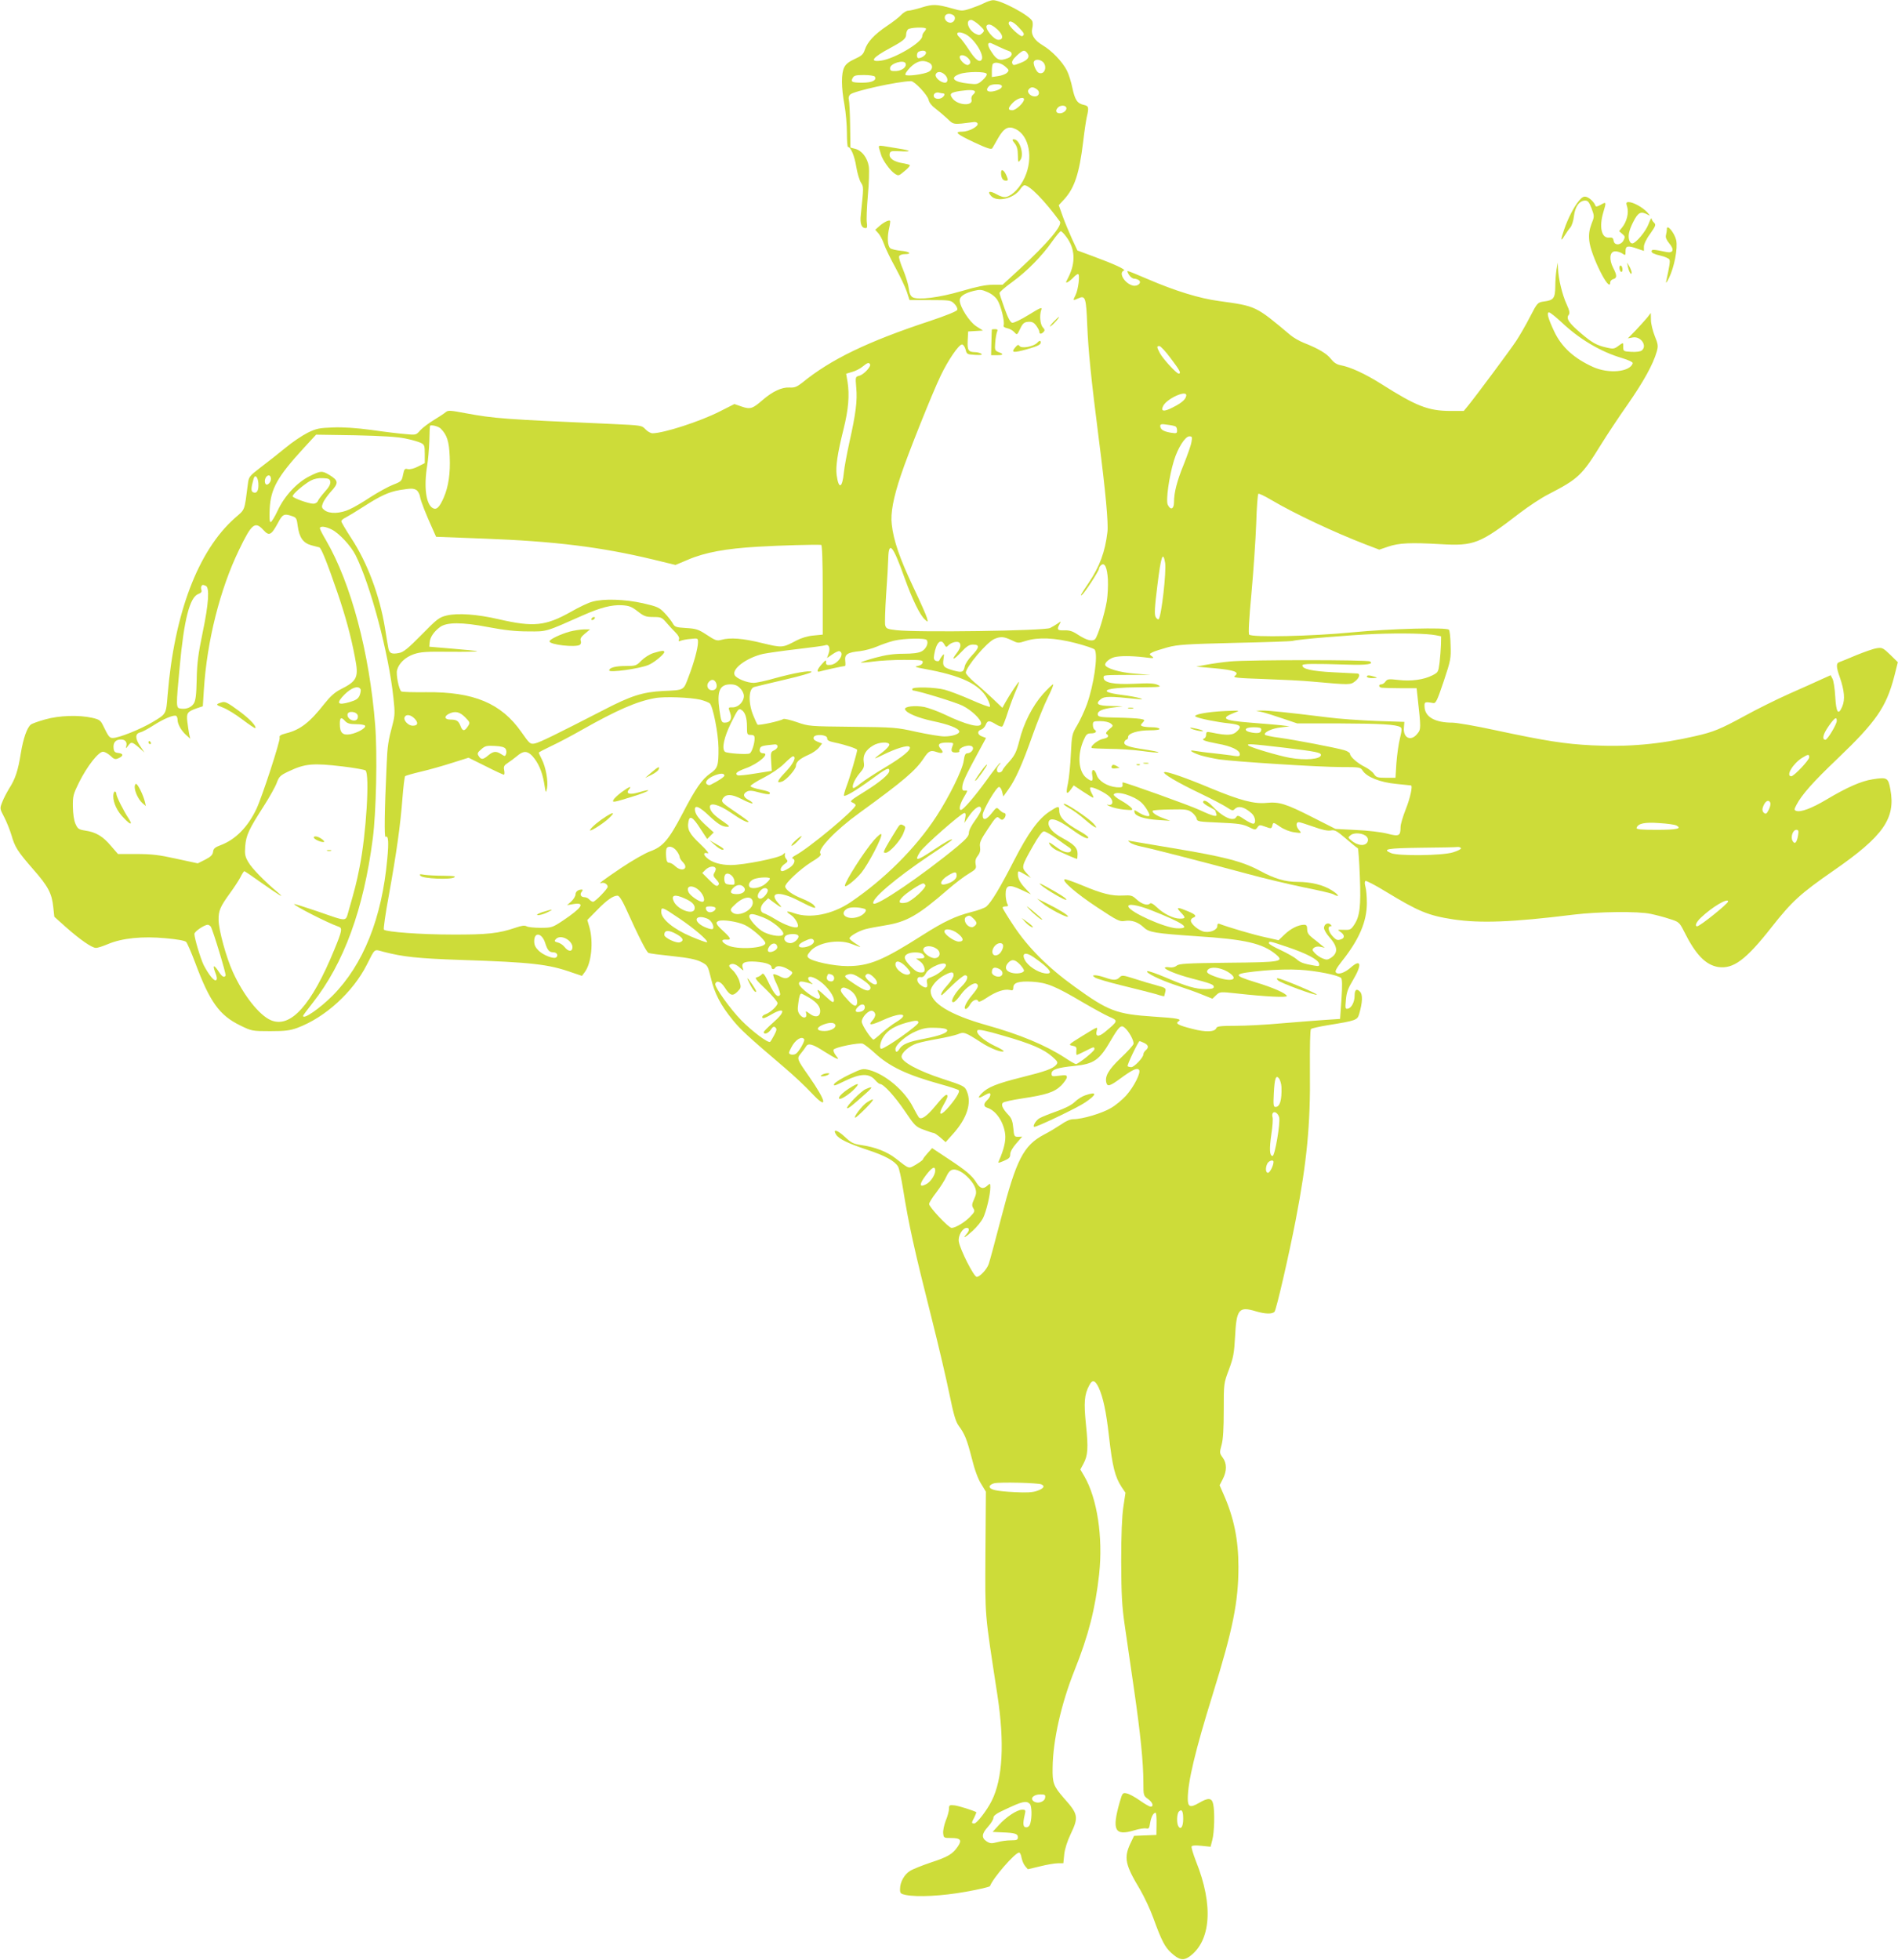 <?xml version="1.0" standalone="no"?>
<!DOCTYPE svg PUBLIC "-//W3C//DTD SVG 20010904//EN"
 "http://www.w3.org/TR/2001/REC-SVG-20010904/DTD/svg10.dtd">
<svg version="1.0" xmlns="http://www.w3.org/2000/svg"
 width="1240pt" height="1280pt" viewBox="0 0 1240 1280"
 preserveAspectRatio="xMidYMid meet">
<g transform="translate(0,1280) scale(0.1,-0.1)"
fill="#cddc39" stroke="none">
<path d="M6430 12780 c-19 -10 -60 -26 -90 -36 -52 -17 -58 -17 -120 1 -101
28 -125 29 -199 6 -38 -12 -78 -21 -88 -21 -11 0 -30 -12 -44 -26 -13 -15 -56
-48 -95 -74 -83 -56 -127 -104 -144 -155 -10 -30 -21 -40 -65 -60 -36 -16 -59
-33 -69 -54 -21 -39 -20 -132 1 -246 9 -49 16 -132 16 -182 0 -51 3 -93 7 -93
18 0 43 -58 54 -129 7 -42 21 -89 31 -104 18 -29 18 -26 -1 -209 -7 -59 4 -88
32 -88 9 0 11 10 7 36 -3 20 0 100 7 178 7 78 10 163 6 189 -9 56 -45 104 -89
115 l-31 8 -2 146 c-1 80 -5 155 -8 166 -4 12 -1 26 9 35 22 22 312 86 397 87
23 0 108 -90 115 -123 3 -16 21 -39 42 -54 20 -15 55 -45 78 -66 45 -43 36
-42 177 -24 10 1 21 -3 23 -10 7 -19 -58 -53 -100 -53 -56 0 -39 -15 82 -72
82 -38 108 -46 114 -36 4 7 22 37 38 66 38 66 67 82 114 59 89 -42 117 -190
60 -315 -29 -65 -78 -117 -120 -128 -16 -4 -38 2 -64 17 -45 25 -64 20 -36
-11 39 -43 150 -17 191 45 9 14 21 25 27 25 33 0 129 -97 231 -236 20 -25 -78
-141 -260 -309 l-114 -105 -64 0 c-46 0 -104 -12 -203 -41 -147 -43 -283 -60
-320 -41 -14 8 -22 25 -26 59 -3 26 -20 81 -37 122 -17 40 -29 79 -26 87 3 8
19 14 36 14 52 0 33 17 -24 22 -30 3 -62 10 -70 17 -18 15 -21 74 -6 136 5 22
7 41 5 43 -7 7 -41 -9 -69 -34 l-28 -25 20 -22 c11 -12 28 -44 37 -70 9 -27
43 -97 75 -155 32 -59 66 -131 75 -159 l17 -53 134 0 c130 0 136 -1 159 -24
14 -14 22 -31 19 -40 -3 -9 -75 -38 -177 -72 -409 -135 -649 -251 -835 -403
-36 -28 -51 -34 -83 -32 -51 3 -111 -25 -177 -82 -66 -57 -80 -62 -138 -42
l-46 16 -97 -49 c-128 -65 -363 -141 -438 -142 -12 0 -33 12 -46 26 -24 26
-27 26 -223 35 -705 31 -761 35 -952 70 -99 19 -115 20 -130 7 -9 -8 -44 -31
-77 -51 -33 -20 -73 -50 -89 -67 -28 -32 -28 -32 -99 -25 -40 3 -139 15 -222
27 -98 13 -185 19 -251 16 -88 -3 -108 -7 -165 -35 -35 -18 -100 -61 -144 -98
-44 -36 -116 -93 -160 -126 -78 -60 -80 -63 -86 -113 -23 -178 -16 -160 -85
-220 -240 -213 -395 -621 -439 -1156 -10 -126 -8 -122 -96 -175 -80 -48 -222
-105 -262 -105 -22 0 -28 8 -64 82 -16 33 -24 39 -73 50 -87 19 -213 15 -305
-11 -43 -12 -86 -27 -94 -34 -25 -21 -49 -90 -65 -187 -18 -113 -36 -168 -76
-230 -15 -25 -36 -64 -45 -88 -17 -43 -17 -43 13 -100 16 -31 37 -84 47 -117
22 -78 40 -106 142 -223 97 -110 122 -157 131 -247 l7 -63 75 -67 c90 -80 170
-136 196 -136 11 -1 47 11 80 25 93 39 225 52 375 38 72 -6 128 -16 135 -24 7
-7 34 -69 60 -138 95 -255 158 -342 294 -408 74 -36 77 -37 195 -37 99 0 130
4 179 22 181 68 361 232 452 411 57 112 45 102 111 85 128 -33 221 -43 508
-53 460 -15 570 -28 722 -82 l65 -22 18 24 c44 58 58 197 31 293 l-14 48 64
65 c64 66 105 94 134 94 10 0 29 -29 51 -77 90 -199 138 -292 151 -297 8 -4
78 -13 156 -21 105 -11 153 -21 186 -37 45 -23 45 -24 66 -108 23 -98 64 -177
142 -272 51 -63 102 -110 344 -316 53 -45 131 -118 173 -163 107 -114 97 -55
-19 111 -80 114 -80 116 -53 149 13 16 28 36 34 46 14 24 44 16 119 -33 33
-21 68 -41 78 -45 17 -6 17 -5 -2 19 -11 14 -18 31 -15 38 6 15 167 48 191 39
10 -4 44 -30 76 -59 98 -91 213 -145 430 -205 62 -17 116 -35 121 -40 10 -9
-25 -65 -80 -125 -45 -48 -55 -32 -20 29 14 24 26 49 26 55 0 25 -21 9 -75
-57 -61 -74 -97 -98 -113 -78 -5 7 -21 35 -36 64 -54 108 -180 215 -286 244
-44 11 -48 10 -132 -30 -48 -23 -92 -50 -98 -61 -8 -16 5 -12 72 21 99 48 156
50 195 5 12 -14 27 -26 32 -26 23 0 94 -77 161 -175 66 -98 73 -105 125 -124
31 -12 60 -21 65 -21 5 0 25 -14 44 -30 l34 -30 51 57 c88 99 120 198 88 274
-14 34 -19 37 -160 83 -157 51 -267 111 -267 144 0 27 50 70 100 87 25 8 87
21 139 30 52 9 110 23 129 30 39 17 47 14 154 -55 58 -38 134 -67 145 -56 3 3
-24 19 -59 35 -73 35 -128 85 -111 102 7 7 57 -3 169 -36 181 -52 262 -87 319
-137 35 -31 38 -37 26 -52 -21 -26 -72 -44 -225 -82 -164 -41 -223 -65 -262
-105 -30 -31 -24 -37 16 -14 14 8 28 14 33 15 14 0 7 -27 -13 -45 -25 -23 -26
-42 -1 -50 58 -18 108 -92 118 -173 5 -43 -8 -99 -41 -174 -7 -16 -6 -16 33 0
33 14 41 22 41 43 0 16 15 43 39 70 l39 45 -27 -1 c-24 0 -26 3 -31 57 -4 43
-11 64 -31 85 -40 42 -51 69 -36 81 7 6 62 18 122 27 160 24 213 41 258 85 20
21 37 45 37 54 0 14 -7 16 -50 10 -46 -6 -50 -5 -50 14 0 26 38 39 150 50 128
13 163 38 238 168 51 87 66 102 88 83 30 -24 65 -90 59 -108 -3 -10 -41 -52
-85 -93 -78 -75 -103 -118 -92 -160 7 -27 24 -22 92 28 78 57 107 71 121 57
16 -16 -33 -112 -85 -170 -24 -26 -68 -63 -98 -80 -56 -34 -187 -73 -245 -73
-21 0 -49 -12 -80 -34 -27 -18 -76 -48 -111 -66 -135 -71 -182 -162 -282 -548
-39 -149 -75 -284 -81 -299 -13 -36 -58 -83 -78 -83 -19 1 -109 179 -117 231
-6 37 24 89 52 89 19 0 18 -19 -3 -42 -30 -34 -3 -18 43 24 25 23 55 60 66 81
21 42 48 153 48 201 0 28 -1 28 -18 13 -28 -26 -48 -21 -72 17 -28 47 -70 82
-189 160 l-101 67 -30 -33 c-16 -18 -30 -36 -30 -40 0 -4 -20 -19 -45 -34 -51
-29 -40 -33 -135 41 -56 43 -131 72 -217 85 -57 8 -70 14 -114 55 -48 45 -81
54 -57 15 18 -29 78 -58 204 -100 116 -38 178 -72 201 -109 7 -11 22 -78 33
-148 38 -235 70 -382 189 -853 44 -174 95 -393 114 -487 27 -132 41 -179 60
-205 40 -54 54 -89 86 -213 18 -74 41 -136 61 -167 l31 -51 -3 -396 c-2 -436
-7 -376 78 -931 48 -313 35 -549 -37 -692 -31 -62 -97 -148 -114 -148 -19 0
-19 4 1 41 8 17 14 32 12 33 -22 12 -112 40 -140 44 -35 4 -38 2 -38 -22 0
-14 -9 -49 -21 -77 -11 -29 -19 -66 -17 -83 3 -30 5 -31 50 -31 64 0 74 -13
46 -55 -34 -50 -64 -68 -177 -105 -56 -19 -117 -43 -136 -55 -37 -23 -65 -73
-65 -119 0 -27 4 -31 38 -38 77 -15 236 -7 392 21 85 15 157 32 158 37 19 53
164 219 190 219 6 0 13 -15 16 -34 4 -19 14 -44 24 -55 l17 -20 80 19 c44 11
96 20 116 20 l36 0 6 59 c4 36 20 86 42 132 53 111 49 130 -43 233 -69 79 -77
99 -75 201 2 178 56 417 143 635 92 230 136 403 161 629 26 241 -13 495 -97
639 l-26 44 20 37 c29 54 33 100 17 254 -15 147 -11 198 21 258 20 40 38 36
62 -14 29 -64 49 -157 67 -317 23 -201 39 -265 83 -333 l25 -37 -14 -93 c-9
-61 -14 -180 -14 -357 1 -219 5 -291 23 -415 12 -82 39 -271 61 -420 42 -291
61 -477 61 -610 0 -82 1 -84 30 -105 31 -22 40 -50 17 -50 -8 0 -39 18 -70 40
-31 22 -69 43 -85 46 -28 6 -29 4 -47 -58 -52 -183 -32 -221 95 -183 32 10 67
15 78 13 17 -5 21 1 26 35 7 40 21 67 36 67 4 0 7 -33 6 -72 l-1 -73 -73 -3
-73 -3 -25 -52 c-42 -92 -33 -137 64 -298 27 -46 66 -129 86 -184 55 -152 77
-193 118 -230 51 -47 79 -52 118 -25 142 101 159 336 44 622 -19 49 -32 93
-29 98 4 7 29 8 65 4 l59 -6 11 43 c14 50 17 188 6 236 -9 41 -32 43 -93 7
-57 -33 -73 -27 -73 28 0 110 50 318 162 678 133 428 169 608 169 835 0 180
-30 324 -98 477 l-25 57 21 41 c27 52 27 103 -1 140 -21 29 -21 32 -7 83 10
36 14 106 14 227 0 174 0 175 34 265 29 78 34 107 40 215 9 180 25 199 137
165 60 -18 108 -19 121 -2 12 15 92 361 138 598 73 378 97 627 93 971 -1 166
1 271 7 277 6 5 55 16 110 25 186 30 193 33 205 74 22 75 24 127 5 145 -22 23
-35 13 -35 -26 0 -42 -21 -81 -44 -85 -17 -4 -18 1 -13 57 4 49 14 76 46 129
61 102 54 143 -15 82 -39 -34 -80 -48 -96 -32 -8 8 4 29 39 74 113 142 163
259 163 380 0 40 -4 88 -9 105 -6 21 -6 35 0 39 5 3 65 -28 132 -69 215 -131
279 -157 442 -182 177 -26 382 -19 785 31 164 20 422 23 505 5 33 -7 88 -21
123 -33 61 -19 64 -22 94 -81 76 -153 142 -220 224 -233 98 -14 180 46 348
260 133 169 188 219 404 369 327 226 408 342 372 532 -14 76 -21 80 -116 65
-76 -12 -166 -52 -301 -132 -95 -57 -170 -85 -198 -74 -14 5 -14 9 1 38 35 67
108 150 270 304 250 239 317 335 369 534 l24 95 -50 49 c-47 45 -53 48 -89 42
-21 -3 -80 -24 -132 -45 -51 -22 -101 -42 -110 -45 -23 -7 -23 -30 2 -100 30
-87 35 -145 16 -190 -26 -62 -40 -41 -46 65 -3 52 -11 104 -18 116 l-12 23
-58 -26 c-31 -15 -127 -57 -212 -95 -85 -38 -216 -103 -290 -144 -160 -87
-205 -106 -325 -133 -229 -53 -440 -72 -675 -60 -177 9 -299 28 -627 98 -128
28 -256 50 -284 50 -113 0 -179 37 -182 102 -2 34 0 36 57 26 17 -3 26 18 68
142 46 138 48 149 45 237 -1 51 -6 96 -11 100 -16 17 -383 7 -631 -17 -266
-26 -655 -34 -674 -15 -6 7 -1 99 15 270 13 143 27 347 31 453 3 106 10 195
14 197 4 3 42 -15 84 -40 152 -90 412 -212 617 -291 l89 -34 59 20 c70 24 148
27 340 16 220 -13 258 2 520 204 58 44 141 99 185 121 197 102 220 123 347
329 36 58 113 175 173 260 104 150 165 260 189 344 10 36 9 47 -13 101 -13 33
-25 80 -25 105 l-1 46 -24 -31 c-14 -16 -47 -54 -75 -83 l-51 -52 32 6 c52 10
97 -54 59 -85 -8 -7 -37 -11 -68 -9 -51 3 -53 4 -53 31 1 32 1 32 -33 7 -25
-19 -34 -20 -76 -10 -66 15 -95 31 -175 100 -72 62 -91 91 -72 114 8 10 5 28
-14 69 -28 60 -54 168 -56 232 l-2 40 -8 -45 c-4 -25 -8 -75 -8 -111 -1 -77
-11 -90 -74 -98 -41 -6 -43 -7 -92 -102 -27 -53 -68 -123 -89 -155 -38 -58
-259 -355 -315 -424 l-28 -34 -89 0 c-144 1 -221 31 -451 177 -105 66 -200
110 -266 122 -25 5 -44 18 -62 41 -27 35 -81 67 -177 105 -28 11 -68 34 -87
50 -230 193 -223 189 -467 223 -128 17 -286 66 -463 142 -69 30 -129 54 -133
54 -5 0 -1 -11 8 -25 9 -14 24 -25 33 -25 9 0 22 -4 30 -9 24 -16 -6 -44 -38
-36 -53 13 -96 84 -58 98 15 6 -63 42 -201 93 l-103 38 -35 75 c-19 42 -47
109 -61 148 l-26 73 38 41 c65 73 96 165 121 369 8 69 19 143 24 165 15 64 13
73 -19 80 -43 9 -58 32 -75 111 -8 40 -24 91 -36 114 -30 58 -98 129 -159 165
-55 33 -77 70 -67 111 4 14 4 34 1 44 -11 36 -209 142 -259 139 -12 -1 -37 -9
-56 -19z m-202 -79 c20 -12 10 -45 -14 -49 -25 -4 -49 22 -40 43 6 16 33 20
54 6z m170 -65 c35 -33 36 -36 20 -52 -14 -14 -22 -16 -42 -6 -49 22 -73 92
-31 92 8 0 32 -15 53 -34z m256 -13 c39 -41 42 -48 25 -59 -12 -7 -89 64 -89
83 0 24 29 13 64 -24z m-137 -16 c38 -36 41 -67 5 -67 -30 0 -92 77 -75 94 13
13 35 4 70 -27z m-467 5 c0 -4 -6 -14 -12 -20 -7 -7 -13 -20 -13 -29 0 -40
-183 -148 -269 -159 -79 -11 -57 20 59 82 87 47 105 62 105 89 0 11 5 26 12
33 13 13 118 17 118 4z m259 -36 c59 -31 128 -143 102 -169 -15 -15 -40 5 -81
68 -22 34 -50 71 -60 80 -35 32 -9 45 39 21z m216 -81 c27 -13 58 -26 68 -29
25 -8 21 -35 -9 -46 -51 -20 -71 -13 -103 36 -28 41 -33 64 -13 64 4 0 29 -11
57 -25z m-475 -40 c0 -14 -29 -35 -49 -35 -15 0 -14 37 2 43 24 10 47 7 47 -8z
m660 0 c21 -25 7 -47 -43 -66 -44 -17 -48 -18 -54 -2 -4 11 5 27 30 50 41 37
49 39 67 18z m-388 -32 c22 -20 23 -39 3 -47 -16 -6 -55 30 -55 51 0 18 30 16
52 -4z m493 -29 c23 -23 16 -68 -12 -72 -16 -2 -26 5 -38 28 -9 18 -14 38 -11
46 7 19 41 18 61 -2z m-898 -9 c7 -23 -24 -47 -63 -49 -33 -1 -39 2 -39 19 0
31 92 58 102 30z m154 5 c26 -14 24 -44 -4 -59 -31 -16 -140 -31 -151 -20 -5
5 8 25 31 49 43 42 82 52 124 30z m496 -24 c26 -23 27 -26 12 -41 -9 -9 -35
-19 -58 -22 l-41 -6 0 40 c0 22 3 43 7 46 14 15 53 6 80 -17z m-395 -53 c23
-21 24 -53 1 -53 -29 1 -67 35 -60 54 8 21 35 21 59 -1z m274 5 c4 -6 -7 -24
-26 -41 -31 -28 -37 -29 -92 -23 -100 10 -126 39 -57 63 45 16 166 17 175 1z
m-731 -18 c15 -24 -17 -40 -80 -40 -69 0 -79 5 -64 31 8 16 21 19 74 19 35 0
67 -5 70 -10z m829 -59 c9 -14 -19 -31 -58 -38 -38 -6 -49 10 -24 35 14 14 74
16 82 3z m231 -25 c22 -16 14 -46 -14 -46 -30 0 -55 29 -40 46 14 18 30 18 54
0z m-405 -16 c0 -4 -6 -13 -14 -19 -8 -7 -12 -21 -9 -31 12 -45 -90 -39 -124
7 -23 30 -14 39 50 49 64 9 97 7 97 -6z m-209 -10 c16 0 10 -19 -10 -30 -23
-12 -51 -3 -51 15 0 16 19 25 38 19 8 -2 18 -4 23 -4z m529 -39 c0 -22 -53
-71 -76 -71 -32 0 -30 15 5 51 28 27 71 40 71 20z m275 -51 c10 -16 -15 -40
-41 -40 -26 0 -31 19 -12 38 15 15 45 16 53 2z m0 -845 c59 -77 64 -169 15
-266 -19 -37 -20 -39 -3 -31 10 6 27 20 37 31 11 12 24 21 29 21 14 0 2 -102
-17 -139 -18 -35 -17 -36 18 -20 47 22 52 5 59 -173 7 -169 25 -348 76 -748
44 -342 63 -548 56 -605 -15 -129 -51 -226 -122 -331 -54 -80 -58 -89 -45 -80
16 10 112 157 112 172 0 6 6 17 14 23 23 19 39 -14 44 -93 2 -41 -1 -104 -7
-142 -15 -87 -59 -231 -77 -249 -18 -17 -56 -7 -114 31 -33 22 -54 28 -87 27
-45 -2 -50 5 -31 40 11 21 11 21 -13 4 -13 -9 -35 -22 -49 -29 -41 -18 -864
-30 -1003 -14 -61 7 -68 10 -74 33 -3 15 0 103 6 197 7 94 13 201 14 239 3
118 31 85 106 -126 52 -144 101 -245 134 -274 20 -18 20 -18 13 11 -4 16 -45
108 -91 205 -86 181 -128 302 -139 406 -9 72 10 174 60 322 45 136 205 536
259 648 49 103 119 205 140 205 8 0 18 -15 23 -32 8 -32 10 -33 63 -36 39 -2
50 0 39 8 -8 5 -26 10 -40 10 -44 1 -51 12 -48 76 l3 59 49 3 48 3 -44 28
c-45 29 -108 127 -108 170 0 25 31 46 91 61 41 10 53 9 91 -8 28 -12 53 -33
65 -53 23 -37 48 -142 40 -164 -4 -8 5 -15 24 -19 16 -3 36 -15 46 -26 17 -19
18 -19 38 23 16 34 26 43 51 45 25 2 37 -3 53 -24 11 -15 21 -33 21 -40 0 -17
12 -18 28 -2 9 9 8 16 -5 30 -18 20 -23 79 -10 115 7 19 -6 14 -82 -33 -50
-31 -98 -54 -108 -52 -12 2 -28 31 -50 93 -18 50 -33 95 -33 101 0 7 37 39 83
72 95 69 193 168 261 265 26 37 52 67 56 67 5 0 21 -16 35 -35z m3236 -559
c117 -111 257 -194 397 -235 43 -13 72 -27 69 -34 -19 -57 -157 -70 -259 -24
-124 56 -206 130 -254 232 -40 85 -51 125 -34 125 7 0 43 -29 81 -64z m-2552
-237 c60 -79 70 -99 51 -99 -14 0 -102 96 -122 133 -21 40 -22 47 -4 47 8 0
42 -36 75 -81z m-1965 -38 c9 -14 -41 -68 -70 -75 -26 -7 -26 -7 -20 -79 8
-84 -3 -170 -45 -357 -16 -74 -33 -163 -36 -197 -10 -103 -34 -111 -47 -16 -7
56 5 140 45 300 32 128 40 222 26 310 l-9 52 40 12 c22 6 53 22 68 35 32 26
40 28 48 15z m2066 -203 c-1 -24 -28 -49 -86 -78 -61 -32 -84 -28 -64 10 25
47 151 104 150 68z m-69 -204 c5 -3 9 -14 9 -26 0 -19 -4 -20 -42 -14 -47 8
-68 21 -68 44 0 12 9 14 46 8 25 -3 50 -8 55 -12z m-4802 -13 c41 -41 55 -83
59 -184 5 -107 -8 -196 -39 -267 -28 -64 -47 -82 -71 -69 -45 24 -60 138 -37
279 6 36 12 108 14 160 1 52 3 96 4 98 5 10 55 -2 70 -17z m-231 -65 c40 -8
85 -21 100 -28 25 -12 27 -18 27 -73 l0 -60 -44 -22 c-26 -14 -53 -20 -67 -17
-20 5 -23 1 -31 -37 -8 -41 -11 -44 -65 -65 -31 -12 -96 -48 -145 -79 -48 -32
-110 -69 -138 -81 -61 -29 -133 -32 -165 -6 -19 15 -20 21 -10 47 6 16 29 48
50 72 54 58 53 74 -10 112 -46 27 -55 27 -127 -9 -83 -41 -165 -130 -209 -225
-19 -41 -40 -75 -46 -75 -7 0 -9 28 -6 88 7 130 50 208 222 395 l81 88 255 -4
c176 -4 277 -10 328 -21z m5136 -23 c-3 -21 -26 -85 -49 -143 -46 -112 -65
-187 -65 -250 0 -46 -23 -55 -41 -16 -13 28 9 184 40 286 26 85 74 160 101
160 19 0 20 -4 14 -37z m-6014 -242 c0 -21 -23 -44 -33 -34 -11 10 -8 38 5 51
14 14 28 6 28 -17z m-82 -27 c3 -47 -9 -69 -33 -60 -16 6 -16 27 2 89 8 31 28
13 31 -29z m470 9 c2 -15 -10 -37 -36 -65 -21 -24 -42 -51 -45 -60 -4 -10 -17
-18 -30 -18 -30 0 -131 36 -135 48 -4 12 71 77 118 103 23 12 51 18 80 16 38
-2 45 -5 48 -24z m561 -53 c10 -5 22 -25 25 -44 6 -33 38 -113 85 -217 l20
-45 313 -12 c461 -17 765 -55 1103 -136 l148 -36 81 34 c111 48 249 73 456 85
146 9 377 15 415 12 6 -1 10 -106 10 -294 l0 -292 -61 -6 c-37 -3 -79 -16
-110 -32 -92 -49 -93 -49 -226 -17 -125 31 -208 37 -265 21 -29 -8 -39 -5 -95
32 -56 37 -71 41 -136 45 -66 4 -74 7 -87 31 -8 14 -31 44 -52 66 -35 37 -47
43 -143 65 -117 26 -256 31 -330 10 -25 -6 -88 -36 -140 -66 -166 -93 -243
-101 -470 -49 -142 33 -268 42 -341 25 -50 -12 -63 -22 -165 -126 -89 -90
-118 -114 -147 -119 -50 -10 -65 -2 -71 37 -3 18 -13 75 -21 127 -35 213 -116
428 -221 587 -35 54 -64 103 -64 109 0 7 12 17 27 24 14 7 67 39 117 71 110
71 166 97 237 109 75 12 88 12 108 1z m-811 -171 c28 -9 31 -16 37 -64 10 -75
35 -111 87 -126 24 -6 48 -13 54 -14 13 -4 52 -102 119 -297 51 -149 88 -283
114 -422 26 -131 15 -154 -95 -209 -37 -19 -67 -46 -105 -94 -95 -121 -157
-170 -251 -193 -35 -9 -45 -16 -41 -28 5 -20 -115 -388 -152 -466 -56 -118
-137 -200 -233 -236 -38 -14 -48 -23 -50 -44 -3 -20 -15 -32 -52 -51 l-48 -24
-139 30 c-112 25 -161 31 -260 31 l-122 0 -47 54 c-52 62 -98 89 -167 99 -43
7 -49 11 -64 44 -10 22 -16 65 -17 112 -1 70 3 83 41 160 52 104 126 199 156
199 11 0 33 -12 49 -27 24 -23 31 -25 53 -15 33 15 32 30 -2 34 -22 2 -29 9
-31 31 -4 36 13 57 48 57 30 0 43 -19 34 -47 -4 -13 0 -11 12 5 21 29 26 28
71 -10 l37 -33 -27 40 c-35 51 -35 83 -2 91 14 3 53 24 87 46 67 43 134 71
149 62 5 -3 9 -14 9 -25 0 -28 23 -70 55 -99 l28 -25 -7 30 c-3 17 -9 53 -12
80 -7 57 -1 67 62 89 l39 13 7 110 c20 315 105 654 229 910 83 173 105 191
160 131 37 -41 51 -34 94 45 31 59 41 64 93 46z m260 -88 c49 -25 124 -106
155 -167 97 -193 217 -643 247 -930 11 -97 10 -118 -5 -175 -29 -109 -34 -140
-39 -264 -14 -300 -16 -476 -7 -471 18 12 22 -32 11 -145 -35 -387 -157 -690
-357 -892 -85 -85 -193 -159 -193 -132 0 3 28 41 63 85 203 257 333 612 392
1070 23 171 31 559 16 745 -37 472 -158 926 -321 1206 -22 37 -40 72 -40 78 0
17 37 13 78 -8z m5444 -217 c9 -56 -24 -348 -42 -368 -5 -4 -13 2 -20 14 -9
17 -7 61 12 211 23 187 36 224 50 143z m-6268 -150 c26 -10 20 -114 -20 -305
-29 -139 -37 -201 -39 -307 -2 -101 -7 -138 -19 -157 -17 -26 -49 -39 -87 -33
-29 4 -30 10 -5 273 28 309 66 454 121 475 19 7 25 15 21 26 -3 9 -4 20 0 25
6 11 8 11 28 3z m2822 -167 c41 -32 54 -37 102 -37 51 0 57 -3 86 -37 17 -20
44 -49 60 -65 18 -18 26 -34 22 -44 -5 -12 -2 -15 11 -9 10 4 39 10 66 12 46
5 47 5 47 -22 0 -38 -27 -137 -62 -227 -33 -88 -26 -85 -163 -91 -137 -7 -212
-31 -395 -126 -309 -159 -415 -211 -446 -217 -30 -6 -34 -2 -88 75 -132 188
-311 263 -622 260 -83 -1 -156 1 -162 5 -15 9 -36 110 -28 139 11 44 54 85
109 104 44 15 81 18 235 16 101 -1 182 1 179 3 -2 3 -74 10 -158 17 l-154 13
2 29 c3 33 27 69 67 99 44 33 145 33 316 0 105 -20 177 -28 260 -28 126 -1
110 -5 365 108 110 48 180 66 247 63 48 -3 64 -9 104 -40z m5214 -156 l35 -7
-1 -55 c-1 -29 -5 -82 -9 -117 -8 -61 -9 -64 -47 -83 -56 -29 -141 -40 -223
-30 -62 7 -71 6 -83 -10 -7 -11 -20 -19 -28 -19 -20 0 -17 -20 4 -22 9 -1 64
-3 122 -3 l105 0 6 -55 c23 -207 23 -213 -1 -242 -41 -53 -94 -29 -88 39 l3
38 -185 6 c-102 4 -246 14 -320 24 -259 32 -385 45 -425 44 l-40 -1 40 -9 c22
-5 83 -24 135 -42 l95 -32 280 0 c268 -1 365 -7 394 -24 11 -7 10 -20 -3 -74
-9 -36 -19 -108 -23 -161 l-6 -96 -62 0 c-56 0 -65 3 -79 25 -9 14 -35 34 -59
46 -49 24 -97 67 -97 85 0 7 -17 18 -37 24 -63 18 -322 67 -421 81 -51 6 -95
16 -98 20 -9 16 47 42 104 48 l57 7 -55 7 c-30 3 -120 11 -200 17 -178 14
-201 28 -105 65 39 15 39 15 -60 11 -118 -5 -217 -24 -193 -37 22 -12 140 -36
221 -44 70 -8 82 -19 51 -49 -29 -30 -64 -32 -171 -10 -29 6 -33 4 -33 -14 0
-11 -6 -22 -12 -25 -24 -8 0 -18 85 -34 92 -16 147 -43 147 -69 0 -14 -7 -15
-37 -11 -21 4 -81 11 -133 17 -52 5 -108 13 -125 16 -46 9 -19 -11 40 -30 28
-8 82 -20 120 -26 107 -15 654 -50 796 -50 123 0 127 -1 142 -24 28 -42 114
-76 219 -86 51 -5 94 -10 96 -10 13 -1 -5 -83 -33 -153 -19 -48 -35 -101 -35
-119 0 -58 -9 -63 -86 -43 -38 10 -130 21 -204 24 l-135 7 -150 76 c-175 89
-218 102 -301 94 -80 -8 -171 16 -360 94 -169 71 -291 113 -307 107 -19 -6 85
-68 234 -139 75 -36 153 -77 174 -91 33 -22 40 -24 52 -11 25 24 63 14 111
-29 24 -22 30 -67 9 -67 -8 0 -34 13 -58 29 -36 25 -45 27 -52 15 -19 -34 -90
-1 -161 75 -29 30 -56 41 -56 21 0 -5 18 -19 40 -30 22 -11 40 -22 40 -24 0
-3 3 -11 6 -20 10 -25 -15 -20 -110 24 -64 30 -483 180 -501 180 -2 0 -2 -8
-1 -17 1 -15 -6 -17 -39 -15 -60 5 -118 41 -130 80 -13 45 -38 43 -29 -3 7
-40 -2 -44 -39 -15 -52 41 -60 151 -17 247 16 37 23 43 49 43 30 0 41 13 21
25 -5 3 -10 17 -10 31 0 22 4 24 48 24 28 0 56 -6 68 -15 19 -15 18 -16 -10
-39 -18 -15 -24 -26 -17 -30 20 -13 11 -25 -23 -32 -32 -6 -85 -48 -74 -59 3
-3 54 -5 114 -6 60 0 156 -6 214 -14 57 -8 106 -12 108 -10 4 4 -31 11 -122
25 -81 13 -107 25 -100 45 4 8 10 15 15 15 5 0 9 7 9 16 0 24 63 44 140 44 45
0 69 4 65 10 -3 6 -26 10 -50 10 -24 0 -51 3 -60 6 -15 6 -15 8 1 25 15 17 14
18 -18 24 -18 3 -87 7 -153 8 -103 2 -120 4 -123 19 -4 23 28 38 101 47 l62 8
-77 2 c-86 1 -105 13 -67 44 25 20 57 20 234 2 85 -9 4 14 -95 26 -172 22
-113 49 108 50 144 1 154 2 127 15 -23 11 -58 13 -155 8 -134 -6 -200 7 -200
40 0 18 -2 17 185 18 l120 0 -100 8 c-99 7 -195 36 -195 59 0 16 30 40 58 48
36 10 112 10 197 0 62 -8 68 -7 51 6 -19 14 -19 15 2 26 13 7 57 21 100 33 68
18 121 21 437 29 198 4 369 10 380 13 39 11 372 38 535 45 179 7 345 3 400 -8z
m-2772 -32 c42 -21 45 -21 94 -5 80 25 188 21 324 -14 65 -17 122 -36 126 -43
23 -35 -6 -231 -51 -357 -16 -44 -45 -106 -64 -138 -33 -55 -35 -62 -41 -187
-3 -71 -12 -158 -19 -192 -15 -68 -9 -78 20 -38 l18 25 60 -40 c33 -22 63 -40
67 -40 4 0 -1 13 -10 29 -9 16 -13 33 -9 37 10 10 102 -34 128 -62 27 -29 19
-58 -13 -50 -13 3 -7 -1 12 -10 19 -9 62 -19 95 -22 57 -5 59 -4 45 13 -8 9
-38 31 -67 47 -29 16 -50 34 -47 39 16 27 133 -8 182 -54 22 -20 52 -68 52
-82 0 -12 -35 -4 -67 16 -33 21 -35 21 -31 3 5 -25 64 -44 158 -50 l75 -5 -45
17 c-47 17 -78 39 -68 49 3 4 56 7 116 8 98 2 113 0 139 -19 15 -12 29 -30 31
-41 3 -19 13 -20 149 -26 120 -5 154 -10 190 -28 43 -21 45 -21 58 -3 12 17
17 17 47 6 44 -16 45 -16 51 8 5 20 7 20 49 -9 26 -18 63 -33 93 -37 49 -7 50
-6 33 13 -22 24 -23 53 -3 53 8 0 51 -14 97 -30 55 -20 92 -28 113 -24 26 5
39 -3 100 -55 39 -34 73 -61 76 -61 3 0 9 -82 13 -182 8 -200 0 -264 -38 -320
-20 -30 -27 -33 -67 -31 -43 1 -43 1 -21 -14 26 -18 29 -38 6 -47 -26 -10 -34
-7 -59 20 -26 28 -33 64 -13 64 9 0 9 3 1 11 -17 17 -43 3 -43 -22 0 -12 16
-39 35 -60 55 -61 59 -103 10 -135 -21 -14 -30 -14 -54 -4 -16 6 -39 22 -50
34 -19 20 -20 24 -6 36 9 7 26 10 42 6 l28 -6 -22 17 c-11 10 -37 31 -57 46
-27 21 -36 35 -36 57 0 23 -5 30 -19 30 -38 0 -87 -24 -127 -62 l-41 -39 -89
20 c-71 15 -241 65 -300 88 -7 2 -11 -4 -11 -13 3 -25 -41 -46 -82 -40 -36 5
-91 50 -91 73 0 8 7 16 15 19 26 10 17 21 -36 43 -68 28 -78 27 -46 -7 35 -36
34 -42 -5 -42 -42 0 -107 32 -151 75 -24 23 -38 30 -45 23 -15 -15 -54 -3 -88
29 -26 24 -35 27 -87 24 -74 -4 -137 12 -266 66 -58 24 -109 42 -115 40 -23
-8 77 -94 212 -183 133 -88 147 -95 181 -89 44 7 86 -7 123 -42 35 -33 72 -39
348 -58 316 -20 429 -47 515 -118 57 -48 38 -52 -313 -55 -269 -3 -319 -6
-334 -19 -11 -9 -29 -14 -48 -11 -16 3 -30 1 -30 -3 0 -12 82 -45 170 -68 130
-34 150 -41 150 -57 0 -10 -14 -14 -53 -14 -66 0 -125 17 -262 76 -59 25 -112
43 -118 41 -22 -7 84 -59 189 -93 58 -19 135 -46 170 -61 l65 -26 24 23 c25
23 26 23 138 11 180 -20 327 -28 324 -16 -5 17 -90 55 -203 89 -159 49 -154
57 56 77 71 6 170 9 230 5 108 -6 253 -35 272 -54 7 -7 8 -52 2 -139 l-9 -128
-105 -7 c-58 -4 -184 -14 -280 -22 -96 -9 -230 -16 -296 -16 -97 0 -123 -3
-127 -14 -10 -27 -69 -29 -157 -6 -91 23 -114 35 -91 49 24 15 -5 21 -161 31
-244 16 -297 36 -518 196 -174 125 -305 257 -398 398 -40 60 -72 113 -72 118
0 4 9 8 20 8 17 0 19 3 10 19 -5 11 -10 38 -10 60 0 61 22 67 101 30 l64 -30
-31 33 c-38 39 -54 69 -54 97 0 26 0 26 47 -1 l38 -22 -28 31 c-35 38 -34 44
41 176 36 64 61 97 72 97 10 0 47 -21 83 -47 36 -27 74 -53 83 -59 11 -6 14
-15 10 -23 -11 -17 -50 -7 -90 23 -52 38 -60 41 -47 19 6 -11 25 -27 43 -36
45 -21 129 -57 134 -57 2 0 4 15 4 33 0 39 -21 61 -98 103 -58 31 -92 66 -92
96 0 46 56 31 152 -39 64 -47 108 -69 108 -53 0 5 -21 21 -47 36 -110 62 -143
95 -143 143 0 28 -8 27 -64 -10 -73 -49 -138 -138 -232 -321 -90 -176 -148
-272 -180 -299 -10 -9 -56 -26 -102 -37 -100 -26 -175 -61 -312 -148 -262
-167 -351 -204 -494 -204 -88 0 -230 30 -254 54 -11 11 -9 18 13 44 46 55 181
80 265 48 71 -27 74 -27 33 -1 -24 15 -43 31 -43 36 0 14 59 48 103 60 22 6
80 17 130 25 142 23 215 65 413 237 44 38 103 83 132 100 48 29 52 34 46 62
-4 22 0 38 14 55 14 18 18 34 15 58 -5 27 3 46 51 118 53 80 59 85 75 70 13
-12 20 -13 29 -4 15 15 16 38 2 38 -5 0 -19 9 -30 20 -19 19 -19 19 -50 -20
-37 -47 -60 -52 -60 -13 0 31 89 183 107 183 7 0 16 -14 20 -31 l8 -31 33 46
c46 64 91 164 157 351 31 88 76 199 100 248 24 48 40 87 35 87 -5 0 -34 -28
-65 -62 -68 -76 -128 -192 -156 -308 -18 -71 -29 -93 -65 -134 -24 -26 -44
-52 -44 -56 0 -4 -7 -11 -15 -14 -24 -9 -30 22 -9 46 11 12 14 18 7 14 -7 -4
-47 -55 -89 -114 -77 -106 -151 -192 -166 -192 -15 0 -8 35 17 79 30 51 29 49
8 47 -14 -1 -18 6 -16 26 2 29 22 73 102 220 l53 98 -26 10 c-31 11 -34 36 -5
45 11 4 24 18 29 31 12 30 23 30 67 3 19 -12 38 -18 42 -13 5 5 21 47 36 94
15 47 39 109 52 139 13 30 22 56 20 57 -3 4 -61 -84 -90 -136 l-18 -33 -62 59
c-35 33 -88 81 -120 107 -31 27 -57 55 -57 63 0 37 135 197 185 220 42 18 62
17 113 -7z m-553 0 c13 -20 -5 -59 -35 -74 -19 -10 -58 -15 -116 -15 -63 0
-115 -7 -186 -26 -54 -15 -96 -29 -94 -31 2 -2 39 0 81 6 42 6 133 11 201 11
114 0 125 -2 122 -17 -2 -11 -15 -20 -33 -23 -24 -4 -15 -8 45 -19 239 -43
360 -100 410 -194 13 -25 21 -49 17 -53 -3 -4 -59 17 -122 45 -64 28 -142 58
-173 66 -64 17 -212 20 -212 5 0 -5 2 -10 4 -10 29 0 280 -77 324 -99 60 -30
122 -90 122 -116 0 -34 -97 -10 -240 59 -42 20 -100 41 -130 48 -61 12 -134 4
-127 -15 7 -24 84 -56 182 -77 101 -21 166 -46 172 -66 5 -17 -43 -34 -97 -34
-27 0 -110 14 -184 30 -130 29 -145 30 -418 33 -279 3 -284 3 -361 30 -43 15
-83 24 -89 21 -21 -14 -162 -44 -169 -37 -4 5 -17 33 -29 63 -33 83 -29 174 8
183 9 3 99 24 200 48 100 23 179 46 174 51 -11 11 -116 -8 -240 -42 -58 -17
-120 -30 -139 -30 -43 0 -111 28 -123 50 -22 40 77 114 185 139 28 6 127 20
221 31 94 11 178 22 187 26 23 8 33 -21 20 -56 l-10 -28 35 24 c20 14 40 23
46 21 39 -13 -10 -86 -59 -90 -25 -2 -30 2 -28 18 1 17 -4 14 -28 -13 -33 -37
-37 -56 -10 -47 18 6 151 35 161 35 4 0 4 15 2 34 -5 42 15 55 96 63 32 4 81
17 111 30 30 13 79 30 110 38 68 16 207 19 216 4z m115 -29 c10 -18 13 -19 26
-5 22 22 64 30 74 15 10 -16 3 -37 -22 -69 -36 -47 -17 -42 30 8 38 41 54 51
80 51 44 0 41 -20 -9 -72 -22 -23 -43 -54 -46 -70 -8 -39 -17 -42 -71 -28 -67
19 -75 27 -68 75 5 36 5 38 -9 21 -8 -10 -16 -24 -18 -29 -2 -6 -11 -7 -21 -4
-15 6 -17 15 -13 40 13 80 44 111 67 67z m-1491 -252 c11 -29 -5 -50 -33 -46
-24 4 -33 33 -16 53 18 22 39 18 49 -7z m156 -33 c15 -14 25 -36 25 -51 0 -37
-36 -74 -72 -74 -32 0 -31 2 -17 -39 13 -37 -1 -61 -36 -61 -21 0 -24 7 -35
84 -17 122 2 166 72 166 28 0 46 -7 63 -25z m-2480 -6 c4 -5 1 -23 -5 -40 -10
-23 -23 -32 -67 -45 -79 -23 -89 -7 -31 51 45 44 88 59 103 34z m2220 -69 c28
-7 55 -18 62 -24 21 -20 56 -196 57 -291 1 -115 -5 -134 -54 -167 -53 -37 -95
-96 -180 -260 -91 -174 -129 -218 -211 -248 -34 -12 -119 -61 -188 -107 -130
-88 -159 -110 -130 -100 16 5 39 -9 39 -25 0 -14 -82 -98 -95 -98 -7 0 -18 7
-25 15 -7 8 -21 15 -31 15 -24 0 -33 18 -19 35 8 9 8 15 2 15 -24 0 -42 -13
-42 -32 0 -10 -12 -31 -27 -45 l-28 -25 41 7 c81 13 57 -24 -70 -109 -67 -44
-72 -46 -144 -46 -40 0 -82 4 -92 10 -13 7 -33 4 -71 -9 -111 -38 -187 -46
-414 -45 -208 0 -431 17 -447 32 -4 4 10 104 32 222 50 277 76 461 89 634 6
77 14 143 18 147 5 3 51 17 103 29 52 12 144 38 203 57 l108 34 111 -55 c61
-31 115 -56 120 -56 4 0 5 13 2 29 -5 24 -1 32 22 47 16 10 44 31 62 46 41 35
66 35 99 1 39 -43 65 -101 78 -178 11 -69 12 -69 19 -32 8 45 -8 137 -35 189
-11 21 -19 39 -19 42 0 3 37 22 83 44 45 21 134 68 197 104 228 129 360 187
478 208 61 12 233 5 297 -10z m271 -68 c22 -14 34 -52 34 -106 0 -53 1 -56 25
-56 19 0 25 -5 25 -23 0 -34 -18 -90 -32 -98 -14 -9 -150 0 -162 11 -22 20 -6
94 39 186 47 95 51 100 71 86z m-2508 -38 c2 -13 -4 -24 -13 -28 -24 -9 -55
11 -55 35 0 30 64 23 68 -7z m701 -9 c33 -34 33 -35 17 -60 -21 -32 -34 -32
-47 2 -13 35 -26 43 -66 43 -39 0 -44 21 -10 38 41 20 70 13 106 -23z m-330
-9 c26 -28 21 -46 -13 -46 -28 0 -61 34 -53 55 9 22 40 18 66 -9z m-454 -16
c14 -15 31 -20 71 -20 29 0 56 -4 59 -10 9 -14 -51 -48 -98 -56 -49 -8 -67 10
-67 68 0 43 9 47 35 18z m9745 2 c0 -23 -62 -126 -75 -124 -23 2 -15 36 21 88
39 56 54 66 54 36z m-3760 -56 c0 -23 -17 -28 -60 -21 -60 10 -53 35 10 35 37
0 50 -4 50 -14z m-2836 -58 c-1 -13 11 -20 50 -28 68 -14 146 -40 146 -48 0
-16 -48 -182 -69 -236 -12 -32 -20 -61 -17 -63 8 -8 82 36 178 106 97 72 118
82 118 57 0 -23 -61 -74 -164 -138 -87 -54 -97 -62 -78 -69 12 -5 22 -13 22
-18 0 -27 -306 -282 -394 -328 -17 -9 -25 -18 -18 -20 23 -8 12 -41 -22 -62
-18 -12 -38 -21 -45 -21 -20 0 -11 29 14 46 22 15 24 19 12 33 -8 9 -12 23 -9
31 4 12 1 12 -14 -2 -25 -22 -255 -68 -340 -68 -65 0 -124 17 -156 47 -25 22
-23 37 4 30 14 -4 -2 17 -48 61 -71 67 -86 96 -76 147 7 41 29 29 76 -45 l46
-70 22 22 21 21 -51 46 c-51 47 -72 77 -72 105 0 30 31 16 88 -38 64 -60 90
-76 124 -76 18 0 13 6 -27 34 -59 40 -82 64 -87 91 -6 38 57 22 137 -33 66
-46 115 -71 115 -58 0 3 -41 33 -90 66 -80 54 -89 63 -80 80 19 36 58 36 127
0 35 -18 66 -30 69 -27 3 3 -8 13 -25 22 -36 18 -40 40 -11 55 15 8 35 7 80
-6 34 -9 63 -14 67 -10 11 11 -5 18 -63 30 -32 6 -59 16 -61 21 -1 6 36 30 85
55 51 26 107 64 135 92 26 26 52 48 57 48 26 0 4 -48 -47 -101 -56 -59 -63
-77 -25 -64 28 8 92 81 92 103 0 25 25 47 82 72 26 11 56 32 68 47 l21 27 -31
12 c-21 9 -28 18 -24 29 9 23 90 17 88 -7z m406 -42 c0 -8 -19 -29 -42 -47
-67 -51 -67 -52 -3 -21 89 44 164 67 177 54 16 -16 -41 -64 -167 -139 -60 -36
-129 -81 -153 -100 -24 -20 -45 -33 -48 -30 -11 11 10 58 41 95 29 34 33 44
28 75 -7 44 13 79 60 107 38 24 107 27 107 6z m415 -3 c-15 -37 -11 -48 18
-48 15 0 26 3 25 6 -12 27 72 54 87 29 9 -15 -13 -40 -35 -40 -13 0 -19 -12
-24 -49 -7 -57 -96 -237 -179 -364 -135 -207 -340 -411 -562 -561 -119 -79
-262 -107 -365 -71 -51 18 -61 14 -26 -9 31 -19 60 -72 46 -81 -16 -10 -82 13
-141 49 -31 19 -66 37 -78 41 -29 9 -27 46 4 75 l24 23 33 -25 c53 -39 65 -43
36 -11 -72 77 3 87 134 18 94 -49 122 -57 94 -26 -9 10 -44 29 -77 42 -61 24
-109 59 -109 79 0 22 96 112 167 157 56 34 71 48 63 58 -22 26 100 154 254
265 288 209 367 276 422 359 31 47 44 53 84 39 38 -13 49 -4 26 21 -25 28 -12
41 41 41 39 0 44 -2 38 -17z m-1145 -8 c0 -9 -10 -20 -23 -26 -21 -9 -23 -16
-19 -72 l4 -62 -107 -17 c-59 -10 -111 -15 -116 -12 -20 12 -6 24 53 46 82 29
161 98 114 98 -19 0 -28 14 -20 34 5 13 20 17 97 24 9 1 17 -5 17 -13z m3315
-9 c204 -25 235 -31 235 -47 0 -28 -103 -37 -206 -18 -72 13 -255 67 -268 80
-15 13 17 11 239 -15z m-5092 -7 c6 -9 7 -24 3 -34 -6 -16 -8 -16 -31 -1 -34
22 -52 20 -87 -9 -33 -28 -46 -28 -62 -1 -9 14 -6 22 18 42 24 22 36 25 89 22
42 -2 63 -8 70 -19z m8517 -55 c0 -19 -100 -124 -117 -124 -39 0 11 84 72 121
37 23 45 24 45 3z m-9581 -60 c75 -9 142 -21 149 -26 28 -24 5 -415 -39 -633
-19 -98 -31 -143 -70 -279 -24 -79 0 -79 -209 -7 -79 27 -146 48 -148 46 -8
-7 218 -123 291 -148 25 -9 22 -26 -29 -150 -148 -361 -285 -514 -413 -461
-77 32 -181 164 -250 316 -43 94 -92 273 -93 338 -1 62 10 87 75 177 25 34 55
80 67 102 11 23 23 41 26 41 3 0 49 -31 102 -69 126 -89 171 -116 117 -70 -89
75 -168 156 -192 197 -22 37 -25 52 -21 105 6 72 23 109 120 260 38 59 77 129
86 154 15 41 23 49 78 75 108 51 158 55 353 32z m2494 -59 c1 -8 -37 -34 -91
-61 -7 -4 -18 -2 -25 5 -15 15 11 41 56 58 36 13 57 13 60 -2z m6833 -179 c3
-8 -2 -28 -11 -46 -13 -26 -19 -29 -31 -19 -9 7 -12 20 -8 33 13 43 39 59 50
32z m-5156 -44 c0 -10 -18 -41 -40 -71 -23 -31 -40 -64 -40 -80 0 -21 -16 -39
-72 -87 -232 -192 -537 -399 -552 -375 -17 27 142 162 366 313 82 54 148 100
148 103 0 10 -40 -12 -122 -67 -111 -74 -127 -76 -87 -12 23 37 270 254 289
254 9 0 11 -10 6 -32 l-6 -33 27 40 c42 62 83 86 83 47z m4543 -104 c38 -20 1
-28 -129 -28 -104 0 -135 3 -132 13 10 29 52 38 148 31 52 -3 103 -10 113 -16z
m794 -65 c-8 -47 -22 -61 -36 -35 -14 26 2 72 25 72 14 0 16 -7 11 -37z
m-2819 -7 c17 -16 10 -44 -13 -52 -22 -9 -59 3 -86 26 -24 20 -24 20 -4 36 23
18 81 13 103 -10z m-4509 -92 c12 -15 21 -33 21 -40 0 -8 9 -23 21 -35 42 -42
-5 -68 -49 -27 -13 13 -31 23 -40 23 -12 0 -18 10 -20 39 -2 21 -1 44 2 52 9
23 43 16 65 -12z m5126 16 c3 -5 -20 -17 -52 -27 -70 -22 -359 -25 -405 -5
-61 26 -27 32 195 35 122 1 230 3 239 5 9 1 19 -2 23 -8z m-4870 -130 c3 -5 0
-18 -7 -29 -10 -17 -9 -24 12 -46 18 -20 21 -28 12 -37 -10 -10 -22 -2 -58 34
l-46 46 21 21 c22 22 56 28 66 11z m1575 -50 c0 -22 -31 -45 -72 -55 -46 -12
-36 25 15 56 46 28 57 28 57 -1z m-1452 -34 c3 -25 1 -27 -30 -24 -28 3 -33 7
-36 32 -2 16 2 32 10 37 19 12 53 -14 56 -45z m232 15 c0 -5 -14 -21 -31 -35
-31 -26 -92 -36 -103 -17 -10 16 5 40 32 50 35 12 102 14 102 2z m1015 -42
c10 -16 -88 -106 -124 -114 -48 -10 -57 3 -24 37 26 27 118 88 135 88 4 0 10
-5 13 -11z m-1185 -14 c18 -22 -5 -45 -46 -45 -42 0 -50 14 -24 40 24 24 53
26 70 5z m-289 -24 c29 -30 39 -71 17 -71 -21 0 -76 38 -88 60 -25 47 27 55
71 11z m444 9 c9 -14 -27 -59 -47 -60 -23 0 -23 28 -1 52 18 20 38 23 48 8z
m-540 -59 c48 -21 68 -43 63 -68 -8 -41 -108 -6 -135 47 -22 44 5 52 72 21z
m443 -22 c6 -55 -103 -106 -138 -64 -11 13 -7 21 24 49 54 51 109 58 114 15z
m6372 3 c0 -14 -184 -162 -202 -162 -18 0 -6 28 25 57 71 68 177 131 177 105z
m-3772 -56 c216 -85 272 -124 168 -119 -80 5 -301 104 -314 141 -7 22 56 13
146 -22z m-2844 15 c8 -13 -20 -33 -41 -29 -10 2 -19 11 -21 21 -3 13 3 17 27
17 16 0 32 -4 35 -9z m974 -7 c24 -7 -6 -43 -46 -54 -68 -21 -121 19 -71 53
19 14 76 14 117 1z m-1211 -62 c94 -63 192 -146 182 -156 -3 -3 -50 14 -104
37 -116 49 -195 115 -195 161 0 35 5 34 117 -42z m549 6 c62 -24 139 -88 131
-110 -6 -19 -72 -12 -125 13 -43 21 -107 93 -96 110 8 14 27 11 90 -13z m1374
-8 c24 -24 25 -34 6 -49 -11 -9 -20 -9 -35 -2 -26 14 -37 51 -20 62 20 13 27
11 49 -11z m-1735 -2 c24 -11 44 -52 32 -65 -8 -8 -68 14 -89 34 -41 36 -2 58
57 31z m240 -39 c49 -23 135 -99 135 -119 0 -34 -184 -45 -247 -14 -42 21 -46
40 -7 37 34 -3 30 9 -21 56 -47 43 -53 56 -32 65 26 12 124 -3 172 -25z
m-3488 -11 c14 -22 102 -312 97 -320 -10 -16 -24 -7 -46 27 -31 47 -41 44 -22
-6 11 -27 13 -44 7 -50 -12 -12 -48 32 -82 97 -21 43 -61 176 -61 204 0 16 64
59 87 60 6 0 15 -6 20 -12z m4879 -44 c41 -31 44 -54 8 -54 -29 0 -94 46 -94
66 0 23 49 16 86 -12z m-1835 -6 c43 -24 50 -43 20 -53 -24 -7 -101 30 -101
49 0 32 28 34 81 4z m-860 -55 c16 -50 27 -63 55 -63 23 0 34 -23 16 -34 -17
-10 -81 15 -111 43 -23 22 -31 38 -31 64 0 62 50 54 71 -10z m1654 46 c10 -15
-25 -49 -50 -49 -32 0 -51 25 -35 45 14 17 76 20 85 4z m-1501 -30 c15 -12 26
-30 26 -45 0 -31 -26 -32 -51 0 -10 13 -30 27 -45 30 -21 6 -24 9 -14 21 18
21 53 18 84 -6z m1602 0 c10 -17 -18 -39 -59 -46 -48 -7 -51 17 -4 39 40 19
54 21 63 7z m3094 -44 c125 -42 203 -83 208 -109 3 -16 -1 -18 -30 -13 -70 12
-94 20 -118 43 -14 12 -60 38 -102 58 -43 19 -78 40 -78 45 0 16 4 15 120 -24z
m-3332 2 c2 -10 -6 -21 -23 -29 -35 -16 -50 0 -29 30 18 26 47 26 52 -1z
m1475 11 c5 -15 -11 -49 -27 -60 -35 -24 -57 9 -32 47 17 26 51 34 59 13z
m-435 -24 c31 -21 26 -58 -8 -62 -33 -3 -86 39 -77 61 8 22 55 22 85 1z m-90
-36 c19 -19 14 -28 -15 -28 l-28 -1 28 -20 c28 -21 38 -68 15 -70 -30 -3 -45
5 -80 41 -42 43 -47 64 -20 79 24 14 85 14 100 -1z m725 -20 c110 -76 136
-115 71 -105 -48 8 -109 49 -128 86 -24 46 4 56 57 19z m-90 -47 c15 -16 27
-34 27 -40 0 -16 -48 -25 -83 -14 -37 10 -46 36 -21 64 24 26 44 24 77 -10z
m-1660 8 c21 -5 37 -16 37 -24 0 -17 16 -20 25 -5 10 16 47 11 84 -11 32 -19
33 -21 16 -40 -22 -23 -37 -24 -76 -3 -17 8 -33 13 -37 10 -3 -4 7 -33 23 -65
15 -32 25 -64 21 -69 -14 -22 -37 2 -72 75 -29 61 -38 71 -47 59 -7 -8 -21
-16 -32 -19 -17 -3 -7 -16 58 -78 42 -41 77 -82 77 -91 0 -18 -49 -63 -80 -73
-20 -6 -28 -25 -11 -25 5 0 29 11 52 25 89 51 94 19 9 -55 -33 -29 -60 -56
-60 -61 0 -19 30 -8 46 16 13 19 20 23 30 14 10 -9 9 -18 -8 -50 -11 -21 -23
-41 -27 -44 -14 -8 -116 68 -186 139 -73 74 -178 221 -172 240 9 26 37 15 62
-24 34 -53 51 -59 83 -27 24 25 25 28 13 68 -7 24 -27 56 -44 72 -24 22 -28
30 -17 37 17 10 39 3 68 -24 19 -17 22 -17 16 -3 -13 34 3 47 58 47 29 0 70
-5 91 -11z m917 -24 c23 -24 31 -38 24 -45 -23 -23 -94 24 -94 61 0 30 32 23
70 -16z m260 11 c0 -19 -52 -62 -94 -77 -31 -11 -34 -16 -29 -41 7 -33 -10
-37 -46 -9 -27 21 -23 55 6 49 12 -2 23 7 33 26 21 40 130 84 130 52z m351
-26 c21 -12 25 -35 8 -45 -18 -12 -59 4 -59 24 0 32 17 39 51 21z m1486 -15
c81 -48 40 -73 -63 -39 -64 22 -78 33 -63 50 18 22 78 16 126 -11z m-1787 -25
c0 -11 -18 -40 -40 -64 -33 -36 -50 -66 -37 -66 1 0 33 29 69 65 37 36 74 65
82 65 27 0 17 -35 -20 -71 -51 -49 -84 -116 -50 -103 7 3 28 25 45 50 33 45
84 80 101 69 17 -11 11 -26 -29 -74 -41 -49 -60 -91 -41 -91 6 0 19 13 28 30
17 29 47 40 54 19 2 -6 27 5 56 25 60 40 115 58 149 50 18 -5 23 -2 23 15 0
33 35 44 124 39 95 -6 148 -27 334 -137 67 -39 142 -80 167 -91 62 -27 62 -27
-27 -101 -41 -34 -63 -30 -53 8 7 30 11 31 -100 -37 -84 -52 -87 -55 -59 -60
25 -5 29 -10 26 -33 -1 -15 0 -27 3 -27 3 0 28 11 55 25 57 29 60 30 60 12 0
-13 -105 -97 -121 -97 -5 0 -37 18 -71 41 -128 83 -296 153 -515 214 -237 67
-363 144 -363 222 0 28 43 79 89 103 47 25 61 25 61 0z m-796 4 c23 -9 20 -44
-3 -44 -23 0 -35 15 -27 35 6 17 8 17 30 9z m188 -24 c55 -36 72 -55 63 -70
-11 -18 -36 -11 -101 32 -66 43 -73 53 -51 61 26 11 45 6 89 -23z m85 8 c25
-23 30 -48 11 -48 -22 0 -72 46 -64 58 11 18 27 15 53 -10z m-349 -28 c49 -35
95 -101 90 -127 -3 -15 -13 -9 -56 31 -52 49 -61 52 -41 14 7 -14 8 -23 1 -30
-15 -15 -131 71 -132 96 0 14 6 17 28 14 15 -3 36 -8 47 -12 19 -7 19 -7 3 7
-10 8 -18 19 -18 26 0 20 36 12 78 -19z m185 -51 c33 -17 57 -51 57 -81 0 -37
-19 -35 -56 5 -46 50 -56 65 -49 77 8 13 21 13 48 -1z m-257 -55 c52 -31 77
-63 72 -96 -4 -31 -34 -35 -68 -9 -26 19 -28 19 -23 2 8 -30 -18 -37 -40 -10
-15 19 -18 33 -12 73 6 50 12 66 21 66 3 0 26 -12 50 -26z m364 -63 c0 -19
-18 -31 -46 -31 -18 0 -18 15 2 34 21 22 44 20 44 -3z m68 -45 c2 -10 -6 -29
-19 -42 -31 -34 -8 -32 76 6 114 51 172 40 81 -15 -27 -16 -70 -49 -96 -72
-26 -24 -50 -43 -53 -43 -14 0 -77 95 -77 117 0 29 44 76 68 71 9 -2 18 -11
20 -22z m282 -55 c0 -18 -216 -170 -242 -171 -16 0 -7 48 15 80 28 42 72 69
151 91 60 16 76 16 76 0z m-544 -12 c12 -19 -23 -42 -67 -43 -53 -1 -62 19
-17 39 40 17 74 19 84 4z m732 -37 c5 -17 -47 -37 -152 -57 -98 -18 -140 -35
-159 -65 -15 -25 -27 -26 -27 -2 0 29 72 91 136 117 47 20 74 24 128 22 45 -1
71 -6 74 -15z m-934 -60 c6 -11 -35 -83 -55 -95 -9 -6 -24 -7 -33 -4 -15 6
-15 10 4 46 25 50 69 77 84 53z m2221 -24 c28 -13 32 -30 10 -48 -8 -7 -15
-18 -15 -26 0 -21 -60 -84 -79 -84 -10 0 -20 3 -24 6 -6 6 70 164 78 164 2 0
16 -5 30 -12z m897 -287 c3 -86 -10 -131 -39 -131 -13 0 -15 13 -11 88 5 100
14 125 35 97 7 -11 14 -35 15 -54z m-15 -199 c9 -35 -28 -252 -43 -252 -20 0
-22 45 -8 142 8 51 11 100 8 110 -3 10 -3 22 1 27 10 17 35 0 42 -27z m-37
-291 c0 -24 -24 -71 -36 -71 -16 0 -18 33 -4 61 11 19 40 27 40 10z m-2210
-57 c0 -28 -30 -74 -60 -89 -46 -24 -46 0 0 60 40 52 60 62 60 29z m163 -5
c39 -20 86 -72 98 -107 9 -28 8 -41 -7 -74 -15 -33 -16 -43 -5 -60 11 -18 9
-24 -21 -55 -34 -36 -96 -73 -121 -73 -19 0 -147 136 -147 156 0 8 21 43 48
77 26 34 56 81 66 105 20 45 45 54 89 31z m530 -2044 c27 -11 15 -28 -29 -43
-28 -10 -69 -12 -144 -8 -120 6 -165 16 -165 37 0 7 14 17 30 21 37 9 284 3
308 -7z m25 -2047 c-4 -27 -49 -42 -75 -23 -26 19 0 45 44 45 30 0 34 -3 31
-22z m-100 -40 c13 -13 15 -87 3 -128 -4 -16 -14 -25 -26 -25 -22 0 -24 22
-10 83 7 29 5 32 -17 32 -33 0 -105 -47 -153 -101 l-40 -44 60 -3 c86 -3 105
-9 105 -32 0 -17 -7 -20 -45 -20 -25 0 -65 -5 -89 -12 -38 -10 -48 -9 -70 5
-35 23 -33 50 9 96 19 21 35 47 35 58 0 14 20 29 78 55 110 52 137 59 160 36z
m1002 -98 c0 -50 -15 -74 -31 -49 -13 20 -11 83 3 97 19 19 28 3 28 -48z"/>
<path d="M6879 10694 c-18 -20 -25 -31 -14 -24 18 11 61 60 52 60 -1 0 -19
-16 -38 -36z"/>
<path d="M6480 10648 c-1 -2 -2 -40 -3 -86 l-2 -82 38 0 c43 0 47 7 11 20 -24
10 -26 14 -22 63 2 28 8 60 12 70 6 13 3 17 -13 17 -12 0 -21 -1 -21 -2z"/>
<path d="M6776 10561 c-23 -25 -104 -40 -116 -20 -7 10 -13 7 -29 -12 -27 -33
-11 -35 79 -10 77 22 95 32 88 51 -2 7 -10 4 -22 -9z"/>
<path d="M1450 8213 c-43 -13 -42 -16 5 -34 28 -10 86 -46 129 -79 44 -33 81
-58 84 -56 10 11 -37 61 -102 109 -79 58 -94 66 -116 60z"/>
<path d="M970 7950 c0 -5 5 -10 11 -10 5 0 7 5 4 10 -3 6 -8 10 -11 10 -2 0
-4 -4 -4 -10z"/>
<path d="M880 7660 c0 -31 25 -83 50 -105 l23 -20 -7 30 c-10 42 -46 115 -57
115 -5 0 -9 -9 -9 -20z"/>
<path d="M740 7600 c0 -45 26 -100 68 -142 44 -47 61 -49 33 -5 -34 51 -81
145 -81 162 0 8 -4 15 -10 15 -5 0 -10 -14 -10 -30z"/>
<path d="M3865 8760 c-3 -5 -2 -10 4 -10 5 0 13 5 16 10 3 6 2 10 -4 10 -5 0
-13 -4 -16 -10z"/>
<path d="M3723 8675 c-61 -17 -133 -51 -133 -64 0 -22 168 -41 198 -23 7 5 10
16 6 27 -5 13 2 25 27 46 l34 28 -40 0 c-22 0 -64 -7 -92 -14z"/>
<path d="M4270 8535 c-26 -8 -60 -30 -80 -50 -32 -33 -37 -35 -103 -35 -66 0
-107 -11 -107 -29 0 -16 199 11 257 36 35 14 103 70 103 84 0 12 -16 10 -70
-6z"/>
<path d="M8040 8480 c-47 -4 -116 -14 -155 -21 l-70 -13 123 -11 c128 -12 162
-25 129 -50 -15 -11 14 -14 190 -20 114 -4 258 -11 318 -17 245 -22 247 -22
278 2 28 22 36 49 15 51 -7 0 -78 4 -158 8 -140 7 -205 22 -201 46 1 10 66 11
296 4 123 -4 173 3 145 21 -17 11 -782 11 -910 0z"/>
<path d="M8930 8380 c0 -5 17 -10 38 -9 33 1 34 2 12 9 -36 11 -50 11 -50 0z"/>
<path d="M7373 8173 c9 -2 23 -2 30 0 6 3 -1 5 -18 5 -16 0 -22 -2 -12 -5z"/>
<path d="M7780 8042 c8 -5 33 -12 55 -16 48 -7 19 8 -35 18 -23 5 -30 4 -20
-2z"/>
<path d="M7473 7813 c9 -2 23 -2 30 0 6 3 -1 5 -18 5 -16 0 -22 -2 -12 -5z"/>
<path d="M7265 7799 c-10 -15 0 -21 27 -17 l23 3 -22 13 c-15 8 -24 9 -28 1z"/>
<path d="M7428 7803 c7 -3 16 -2 19 1 4 3 -2 6 -13 5 -11 0 -14 -3 -6 -6z"/>
<path d="M6413 7767 c-35 -49 -46 -67 -41 -67 8 0 80 101 76 105 -3 3 -18 -14
-35 -38z"/>
<path d="M6980 7525 c25 -13 74 -48 109 -79 62 -54 95 -69 55 -25 -31 34 -172
129 -191 129 -10 -1 2 -11 27 -25z"/>
<path d="M7384 7296 c10 -8 44 -20 75 -26 65 -13 385 -95 681 -175 113 -31
283 -71 379 -91 96 -19 182 -39 192 -45 45 -24 38 -5 -9 25 -55 36 -138 56
-225 56 -79 0 -149 20 -245 72 -115 62 -232 92 -568 148 -137 23 -260 44 -274
46 -24 5 -24 5 -6 -10z"/>
<path d="M6800 7020 c35 -31 160 -104 166 -97 6 6 -39 36 -131 86 -42 23 -53
26 -35 11z"/>
<path d="M6810 6901 c38 -33 158 -96 167 -88 6 7 -56 46 -137 86 l-65 32 35
-30z"/>
<path d="M6725 6861 c31 -34 94 -83 82 -64 -4 6 -31 30 -60 54 -44 36 -47 38
-22 10z"/>
<path d="M6695 6781 c11 -13 28 -27 39 -33 29 -16 11 7 -27 33 l-32 23 20 -23z"/>
<path d="M7154 6415 c10 -7 93 -32 185 -54 91 -22 188 -47 216 -55 27 -9 50
-14 51 -13 0 1 4 14 7 28 6 25 3 27 -56 43 -34 9 -99 28 -144 43 -76 24 -83
25 -98 10 -20 -21 -41 -21 -95 -2 -23 8 -52 15 -64 15 -20 -1 -20 -1 -2 -15z"/>
<path d="M8350 6396 c18 -17 238 -98 253 -93 12 4 -233 107 -254 107 -10 0
-10 -3 1 -14z"/>
<path d="M4255 7754 l-40 -35 41 20 c23 11 44 27 47 36 10 23 -4 17 -48 -21z"/>
<path d="M4061 7626 c-24 -18 -48 -40 -53 -50 -11 -20 1 -18 140 26 100 32
122 51 26 23 -61 -18 -89 -10 -64 20 21 25 -2 16 -49 -19z"/>
<path d="M3959 7467 c-43 -27 -92 -67 -103 -86 -14 -22 72 30 118 71 46 42 39
49 -15 15z"/>
<path d="M2748 7079 c16 -18 192 -26 219 -10 14 8 -2 10 -67 11 -47 0 -103 3
-125 6 -34 6 -38 4 -27 -7z"/>
<path d="M3545 6843 c-29 -10 -43 -18 -33 -20 9 -2 36 5 60 16 52 24 41 25
-27 4z"/>
<path d="M5198 7311 c-18 -16 -30 -32 -27 -35 3 -3 21 10 39 29 41 42 33 46
-12 6z"/>
<path d="M4670 7281 c19 -17 41 -31 49 -31 19 0 7 11 -44 39 l-40 23 35 -31z"/>
<path d="M5864 7393 c-10 -16 -27 -44 -39 -63 -12 -19 -29 -50 -39 -67 -15
-31 -15 -33 0 -33 25 0 97 79 116 128 16 40 16 43 -2 52 -16 9 -22 5 -36 -17z"/>
<path d="M5711 7314 c-64 -73 -191 -272 -191 -299 0 -17 68 37 107 84 46 57
138 232 131 252 -2 7 -23 -10 -47 -37z"/>
<path d="M2050 7330 c0 -10 41 -30 63 -30 17 0 -14 27 -40 35 -14 4 -23 2 -23
-5z"/>
<path d="M2138 7243 c6 -2 18 -2 25 0 6 3 1 5 -13 5 -14 0 -19 -2 -12 -5z"/>
<path d="M4900 6371 c19 -38 40 -61 40 -45 0 9 -51 84 -57 84 -2 0 6 -18 17
-39z"/>
<path d="M6629 11864 c15 -19 21 -42 21 -78 1 -48 2 -50 16 -31 27 35 -4 135
-42 135 -13 0 -12 -5 5 -26z"/>
<path d="M5743 11833 c3 -10 9 -29 13 -43 10 -36 59 -104 89 -124 25 -16 26
-16 64 16 22 18 38 35 35 39 -2 4 -23 9 -46 13 -58 9 -90 32 -86 59 3 20 8 22
68 19 80 -5 74 5 -11 18 -35 6 -79 13 -97 16 -29 4 -33 3 -29 -13z"/>
<path d="M6540 11672 c0 -33 11 -52 31 -52 16 0 17 3 5 32 -16 38 -36 49 -36
20z"/>
<path d="M10316 11489 c-33 -39 -72 -115 -97 -188 -25 -71 -24 -84 2 -41 12
19 29 44 39 55 9 11 20 44 23 74 7 61 36 101 73 101 18 0 26 -10 42 -51 19
-51 19 -53 -1 -103 -14 -38 -18 -66 -14 -108 9 -96 137 -351 137 -272 0 9 9
18 20 21 25 7 25 24 -1 74 -27 53 -23 103 9 107 13 2 34 -4 48 -12 24 -16 24
-16 24 14 0 35 15 38 79 15 l41 -14 0 28 c0 16 16 51 41 84 36 52 39 59 25 73
-9 8 -16 21 -16 27 -1 7 -10 -10 -20 -37 -19 -50 -84 -126 -106 -126 -7 0 -15
7 -18 16 -12 31 -5 66 24 124 32 63 49 72 93 49 20 -11 20 -10 -3 16 -29 31
-90 65 -119 65 -17 0 -19 -4 -10 -32 11 -39 -3 -95 -32 -132 l-21 -26 21 -18
c18 -15 19 -20 8 -42 -17 -33 -61 -35 -65 -2 -3 18 -9 22 -30 20 -49 -5 -66
70 -37 166 20 67 20 70 -16 49 -24 -13 -33 -15 -36 -6 -8 23 -38 51 -59 57
-16 5 -28 -1 -48 -25z"/>
<path d="M10890 11305 c0 -11 -3 -29 -6 -41 -4 -14 3 -31 21 -53 35 -41 28
-66 -18 -57 -86 18 -97 18 -97 4 0 -10 19 -19 56 -27 30 -7 58 -19 61 -27 5
-13 1 -36 -22 -144 -3 -14 6 -2 19 25 35 72 58 194 47 246 -11 48 -61 108 -61
74z"/>
<path d="M10636 11055 c7 -33 24 -58 24 -34 -1 7 -7 25 -15 39 l-15 25 6 -30z"/>
<path d="M10580 11051 c0 -11 5 -23 10 -26 6 -3 10 3 10 14 0 11 -4 23 -10 26
-5 3 -10 -3 -10 -14z"/>
<path d="M5370 5780 c-12 -8 -12 -10 5 -10 11 0 27 5 35 10 12 8 12 10 -5 10
-11 0 -27 -5 -35 -10z"/>
<path d="M5549 5692 c-48 -31 -75 -59 -66 -68 8 -9 67 29 101 65 37 39 23 40
-35 3z"/>
<path d="M5655 5686 c-31 -13 -130 -115 -121 -124 6 -5 32 15 111 86 61 53 62
61 10 38z"/>
<path d="M7090 5646 c-19 -6 -50 -25 -68 -43 -20 -20 -64 -42 -120 -62 -48
-17 -98 -37 -111 -45 -24 -13 -48 -56 -33 -56 20 0 284 126 331 159 80 54 80
74 1 47z"/>
<path d="M5664 5600 c-31 -20 -92 -100 -76 -100 4 0 34 27 67 60 61 62 64 75
9 40z"/>
</g>
</svg>
